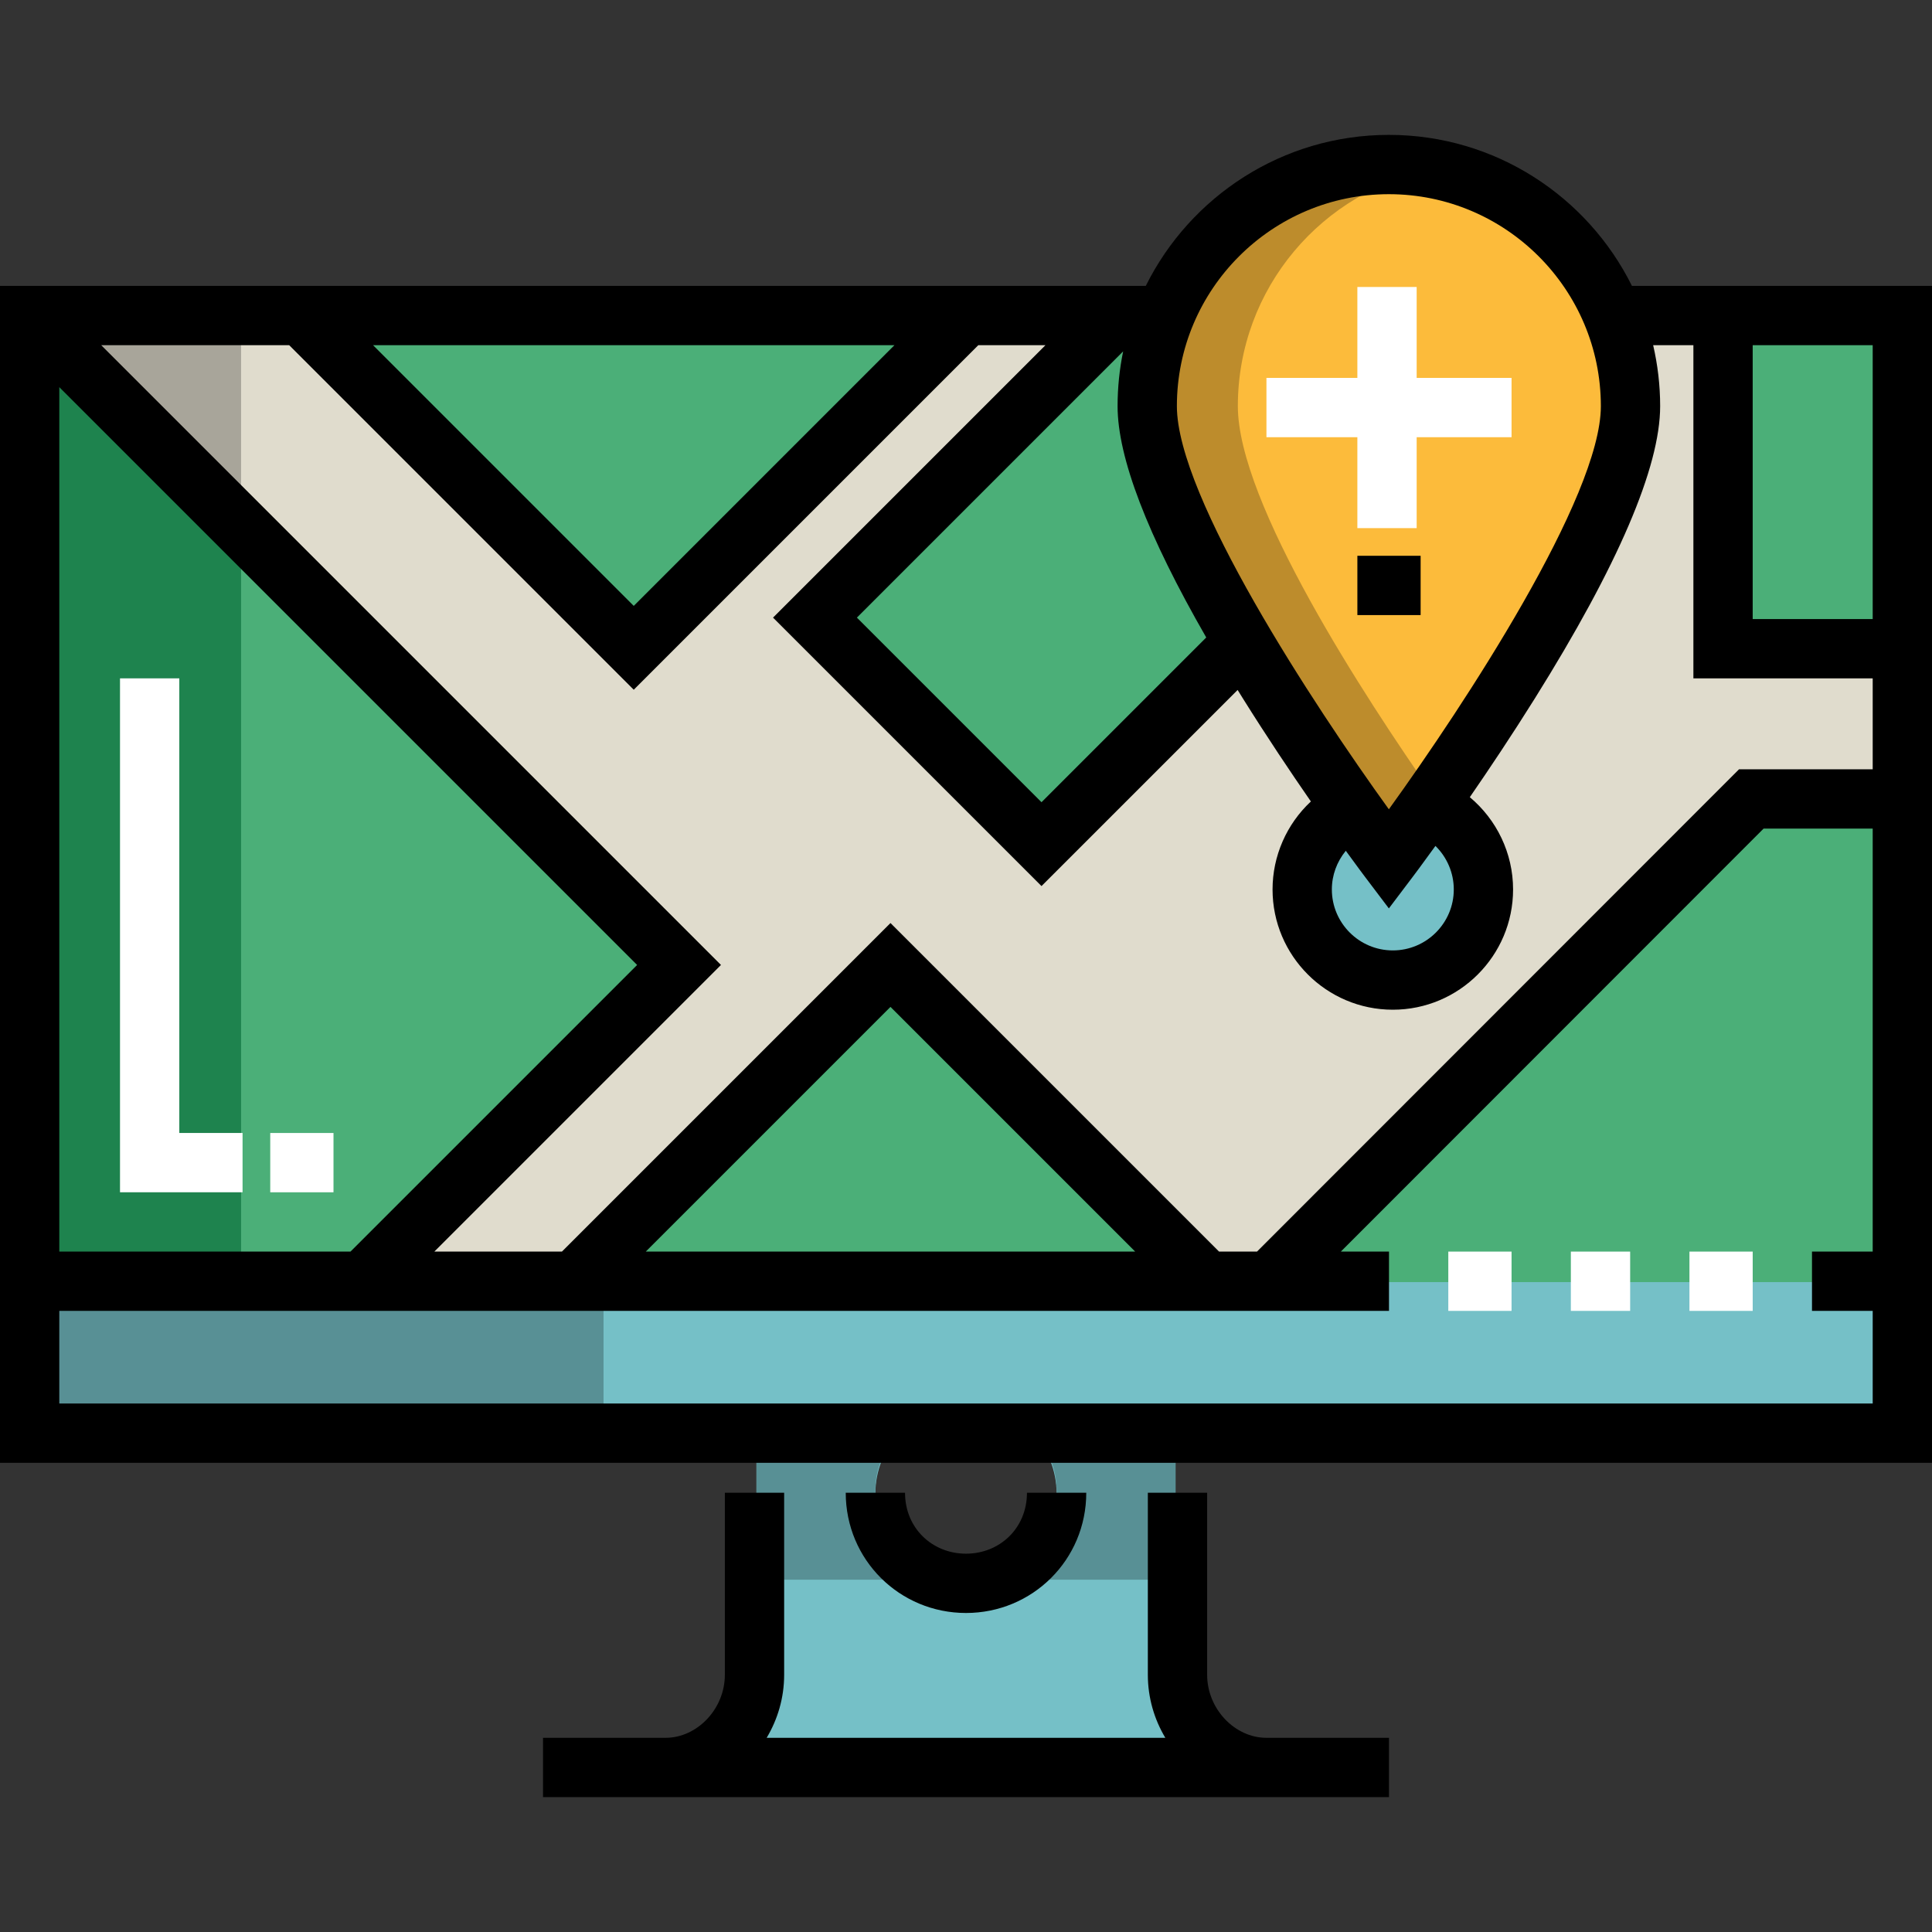 <?xml version="1.0" encoding="iso-8859-1"?>
<!-- Uploaded to: SVG Repo, www.svgrepo.com, Generator: SVG Repo Mixer Tools -->
<svg version="1.1" id="Layer_1" xmlns="http://www.w3.org/2000/svg" xmlns:xlink="http://www.w3.org/1999/xlink" 
	 viewBox="0 0 512 512" xml:space="preserve">
<rect x="0" y="0" width="512" height="512" fill="#333333" stroke="none"/>
<path style="fill:#75C0C7;" d="M311.525,443.834v-63.962h-37.744c3.833,4.191,6.232,9.793,6.232,15.972
	c0,13.262-10.751,23.995-24.014,23.995s-24.014-10.724-24.014-23.986c0-6.178,2.399-11.79,6.232-15.981h-37.744v63.962
	c0,13.262-11.258,24.564-24.521,24.564l160.092,0.524C322.784,468.921,311.525,457.096,311.525,443.834z"/>
<g>
	<path style="fill:#589095;" d="M278.543,387.204c0.894,2.095,1.471,4.888,1.471,7.71c0,13.262-10.751,23.72-24.014,23.72h55.525
		v-31.429H278.543z"/>
	<path style="fill:#589095;" d="M231.986,394.915c0-2.822,0.576-5.614,1.471-7.71h-32.982v31.429h55.525
		C242.737,418.634,231.986,408.177,231.986,394.915z"/>
</g>
<polyline style="fill:#E0DCCD;" points="432.101,83.626 504.143,83.626 504.143,339.773 7.857,339.773 7.857,83.626 304.028,83.626 
	"/>
<path style="fill:#75C0C7;" d="M376.045,213.058c9.34,3.29,16.034,12.191,16.034,22.656c0,13.262-10.751,24.014-24.014,24.014
	c-13.262,0-24.014-10.751-24.014-24.014c0-7.111,3.092-13.501,8.004-17.898"/>
<rect x="7.857" y="82.742" style="fill:#A8A59A;" width="56.028" height="257.029"/>
<g>
	<rect x="456.103" y="83.382" style="fill:#4BAF78;" width="48.192" height="88.002"/>
	<polygon style="fill:#4BAF78;" points="336.046,340.06 464.119,211.2 504.291,211.2 504.291,340.06 	"/>
	<polyline style="fill:#4BAF78;" points="151.94,339.773 235.988,255.725 320.037,339.773 	"/>
	<polyline style="fill:#4BAF78;" points="79.899,83.626 167.949,171.677 255.999,83.626 	"/>
	<polyline style="fill:#4BAF78;" points="296.023,83.626 215.977,163.673 276.012,223.707 328.042,171.677 	"/>
	<polygon style="fill:#4BAF78;" points="95.908,340.06 179.882,255.868 7.708,83.626 7.708,340.06 	"/>
</g>
<polygon style="fill:#1E834E;" points="63.89,339.773 7.857,339.773 7.857,83.895 63.89,139.658 "/>
<rect x="7.857" y="339.772" style="fill:#75C0C7;" width="496.291" height="40.02"/>
<rect x="7.857" y="339.772" style="fill:#589095;" width="152.087" height="40.02"/>
<path style="fill:#FCBB3B;" d="M432.101,107.64c0,35.366-64.037,120.07-64.037,120.07s-64.037-84.702-64.037-120.07
	s28.67-64.037,64.037-64.037S432.101,72.273,432.101,107.64z"/>
<path style="fill:#BD8C2C;" d="M328.042,107.64c0-31.259,22.409-57.248,52.03-62.873c-3.893-0.74-7.898-1.164-12.007-1.164
	c-35.366,0-64.037,28.67-64.037,64.037s64.037,120.07,64.037,120.07s4.913-6.504,12.007-16.635
	C361.532,184.592,328.042,133.22,328.042,107.64z"/>
<g>
	<rect x="383.815" y="331.685" style="fill:#FFFFFF;" width="16.762" height="15.715"/>
	<rect x="416.292" y="331.685" style="fill:#FFFFFF;" width="15.715" height="15.715"/>
	<rect x="447.722" y="331.685" style="fill:#FFFFFF;" width="16.762" height="15.715"/>
</g>
<path d="M432.484,75.769c-11.77-23.694-36.218-40.023-64.42-40.023c-28.202,0-52.649,16.33-64.42,40.023H0v311.885h512V75.769
	H432.484z M496.285,164.056h-31.803V91.484h31.803V164.056z M448.766,91.484v88.287h47.518v24.096h-35.421L333.124,331.679h-10.069
	l-87.068-87.066l-87.067,87.066h-33.808l75.954-75.954L26.827,91.484h49.816l91.306,91.305l91.305-91.305h17.798l-72.189,72.189
	l71.147,71.146l51.973-51.971c0.464,0.749,0.926,1.497,1.401,2.256c6.357,10.164,12.668,19.577,18.013,27.295
	c-6.458,6.02-10.157,14.475-10.157,23.315c0,17.573,14.297,31.871,31.871,31.871s31.871-14.297,31.871-31.871
	c0-9.623-4.36-18.509-11.465-24.453c5.172-7.497,11.179-16.489,17.226-26.158c22.039-35.238,33.215-61.301,33.215-77.463
	c0-5.556-0.655-10.959-1.853-16.157L448.766,91.484L448.766,91.484z M300.83,331.679H171.146l64.842-64.843L300.83,331.679z
	 M15.715,102.596l153.13,153.129l-75.956,75.954H15.715V102.596z M98.868,91.484H237.03l-69.081,69.082L98.868,91.484z
	 M319.667,168.939l-43.655,43.655l-48.923-48.922l70.558-70.557c-0.967,4.692-1.475,9.549-1.475,14.525
	C296.17,121.223,304.066,141.802,319.667,168.939z M380.408,224.176c3.034,2.98,4.86,7.104,4.86,11.537
	c0,8.909-7.248,16.157-16.157,16.157c-8.909,0-16.157-7.248-16.157-16.157c0-3.761,1.337-7.374,3.697-10.248
	c3.021,4.169,4.924,6.69,5.145,6.983l6.267,8.29l6.267-8.29C374.574,232.127,376.846,229.114,380.408,224.176z M368.064,51.46
	c30.978,0,56.18,25.202,56.18,56.18c0,24.031-36.153,79.085-56.181,106.829c-20.028-27.74-56.178-82.785-56.178-106.829
	C311.885,76.661,337.087,51.46,368.064,51.46z M15.715,371.939v-24.545h352.383v-15.715h-12.756l112.033-112.098h28.91v112.098
	h-16.089v15.715h16.089v24.545H15.715z"/>
<polygon style="fill:#FFFFFF;" points="400.575,100.15 375.431,100.15 375.431,76.054 359.716,76.054 359.716,100.15 
	335.621,100.15 335.621,115.864 359.716,115.864 359.716,139.96 375.431,139.96 375.431,115.864 400.575,115.864 "/>
<rect x="359.719" y="147.288" width="16.762" height="15.715"/>
<path d="M335.621,460.54c-8.381,0-15.715-7.651-15.715-16.706v-48.248h-15.715v48.248c0,6.107,1.714,11.824,4.636,16.706H203.172
	c2.922-4.882,4.636-10.599,4.636-16.706v-48.248h-15.715v48.248c0,9.056-7.334,16.706-15.715,16.706h-32.477v15.715h224.196V460.54
	H335.621z"/>
<path d="M255.999,427.457c-17.573,0-31.871-14.061-31.871-31.871h15.715c0,9.429,7.248,16.157,16.157,16.157
	c8.909,0,16.157-6.728,16.157-16.157h15.715C287.871,413.396,273.574,427.457,255.999,427.457z"/>
<g>
	<polygon style="fill:#FFFFFF;" points="64.28,315.965 31.803,315.965 31.803,179.771 47.518,179.771 47.518,300.25 64.28,300.25 	
		"/>
	<rect x="71.617" y="300.255" style="fill:#FFFFFF;" width="16.762" height="15.715"/>
</g>
</svg>